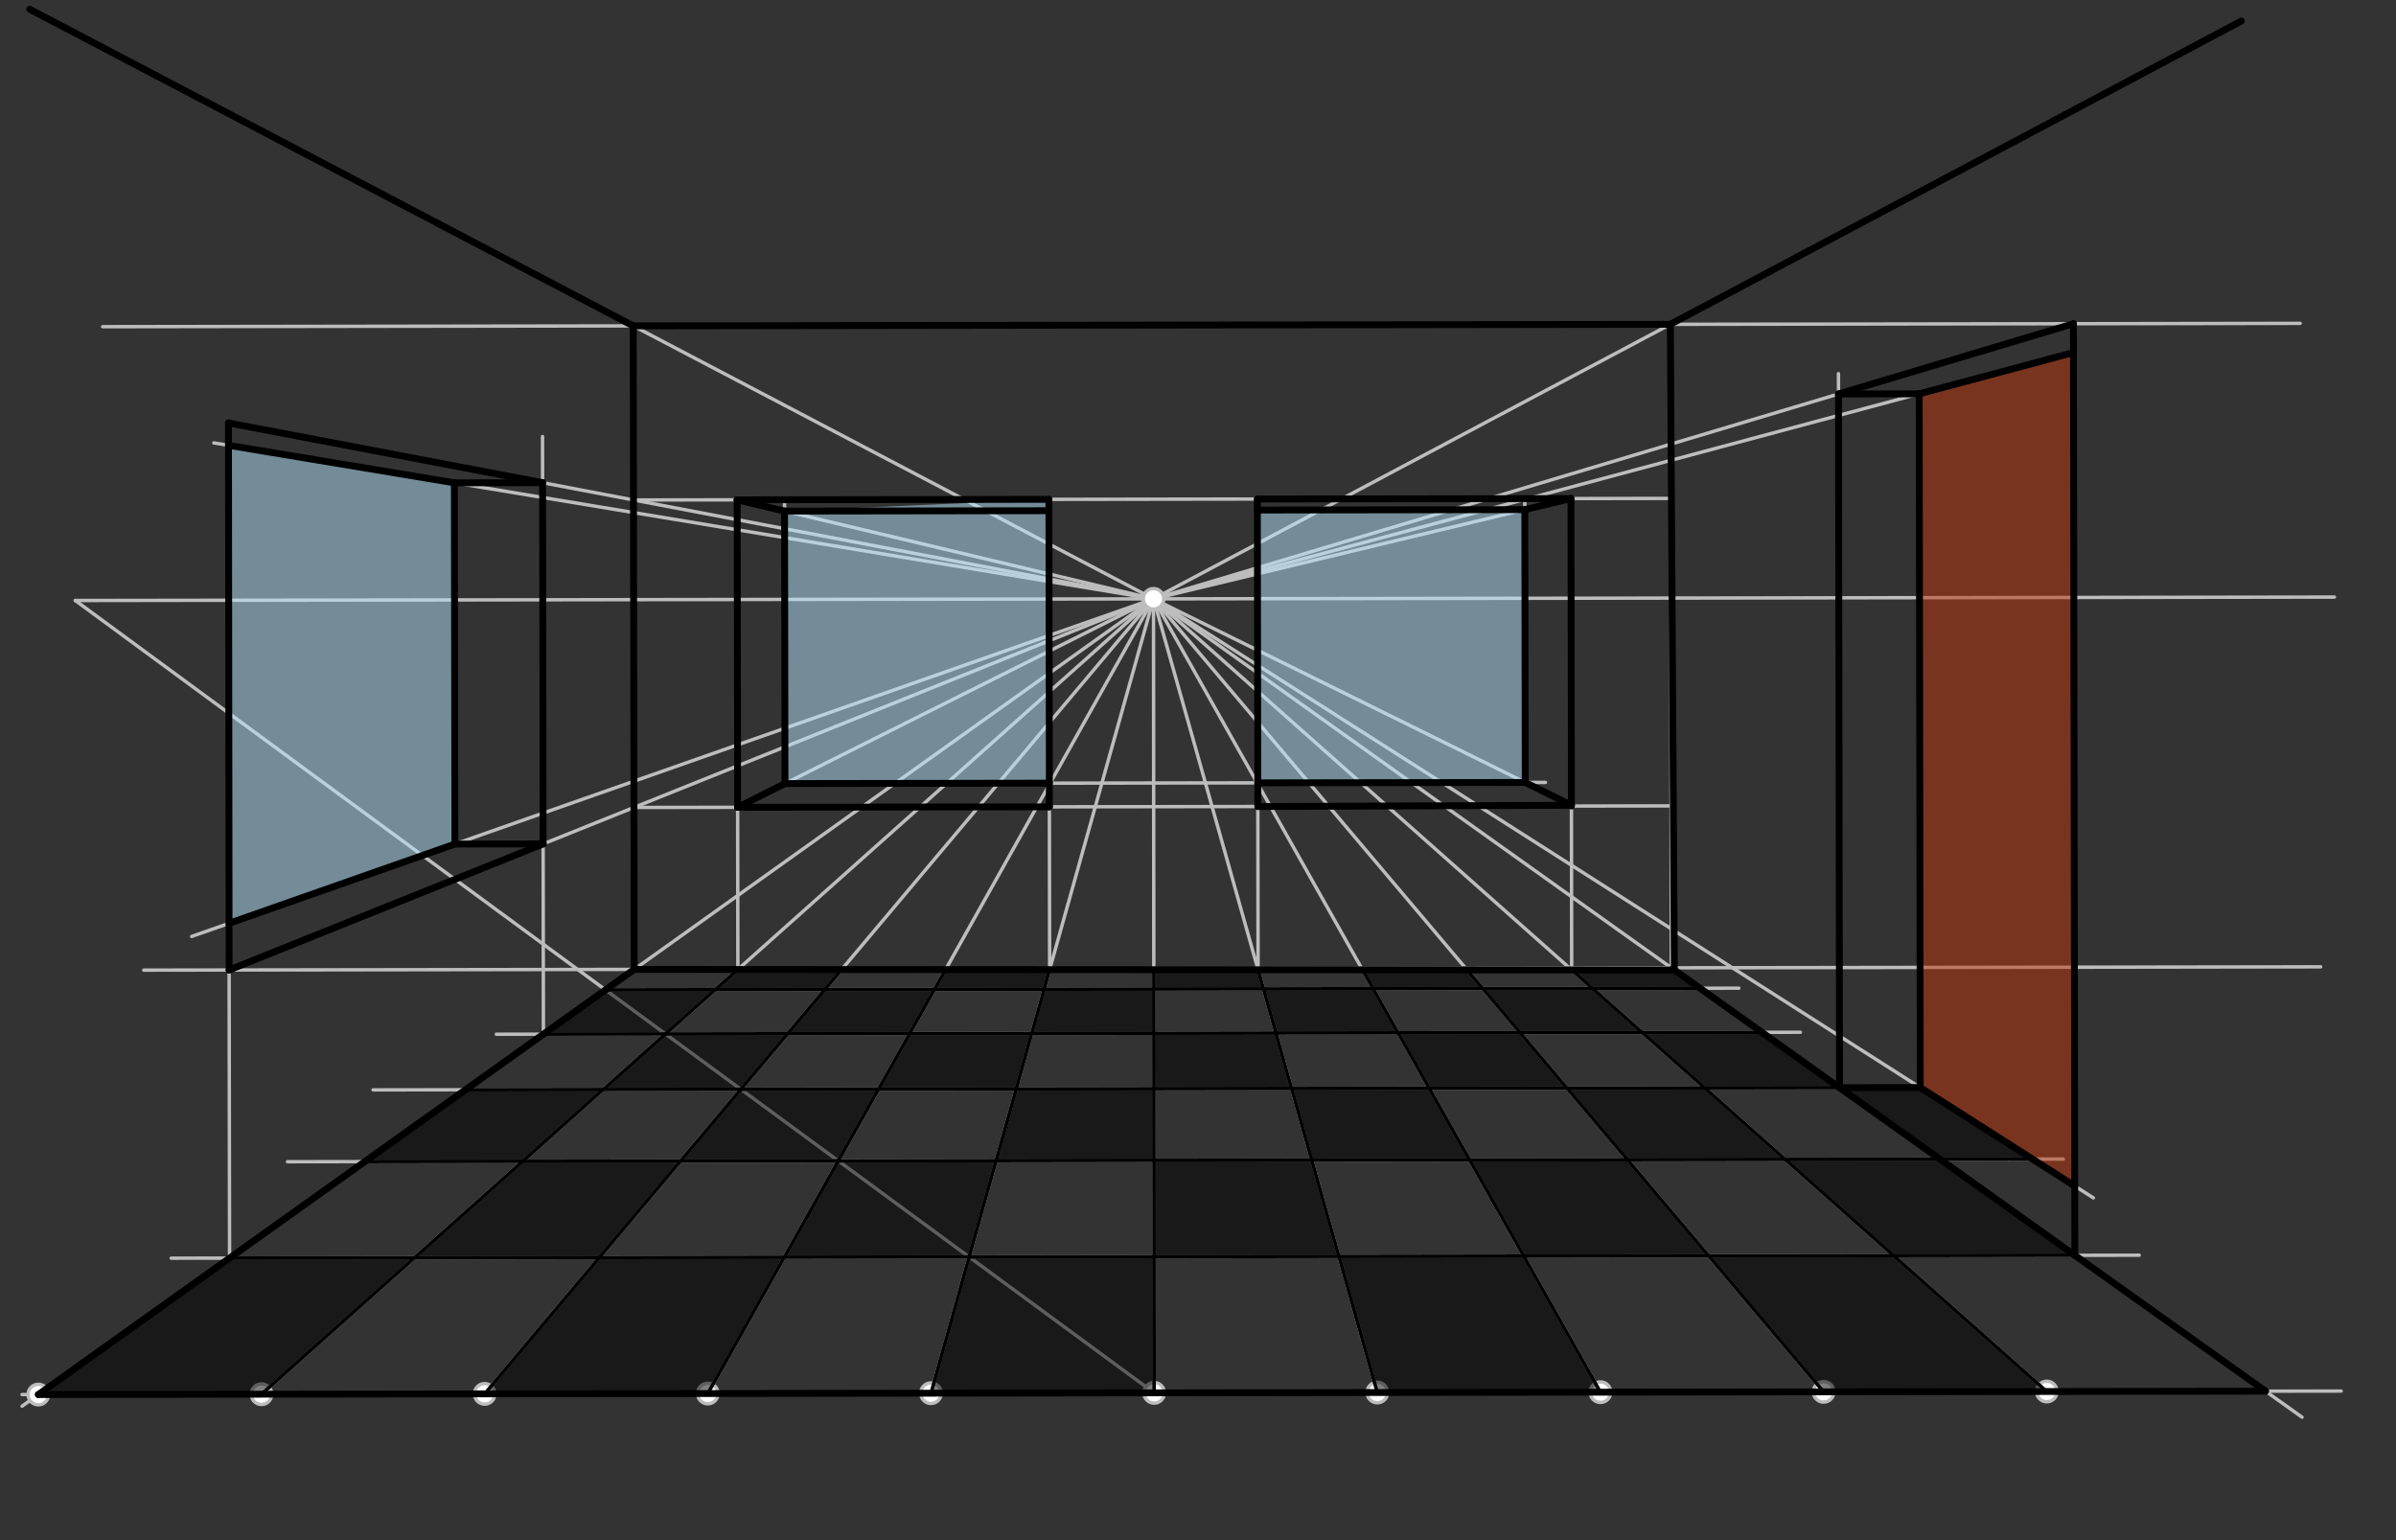 <svg xmlns="http://www.w3.org/2000/svg" class="svg--816" height="100%" preserveAspectRatio="xMidYMid meet" viewBox="0 0 700 450" width="100%"><rect x="0" y="0" width="700" height="450" fill="#333333" stroke="none"/><defs><marker id="marker-arrow" markerHeight="16" markerUnits="userSpaceOnUse" markerWidth="24" orient="auto-start-reverse" refX="24" refY="4" viewBox="0 0 24 8"><path d="M 0 0 L 24 4 L 0 8 z" stroke="inherit"></path></marker></defs><g class="aux-layer--949"><g class="element--733"><line stroke="#BDBDBD" stroke-dasharray="none" stroke-linecap="round" stroke-width="1" x1="22" x2="682" y1="175.453" y2="174.453"></line></g><g class="element--733"><line stroke="#BDBDBD" stroke-dasharray="none" stroke-linecap="round" stroke-width="1" x1="16" x2="683.988" y1="407.453" y2="406.441"></line></g><g class="element--733"><line stroke="#BDBDBD" stroke-dasharray="none" stroke-linecap="round" stroke-width="1" x1="42" x2="677.994" y1="283.453" y2="282.489"></line></g><g class="element--733"><line stroke="#BDBDBD" stroke-dasharray="none" stroke-linecap="round" stroke-width="1" x1="30" x2="672" y1="95.453" y2="94.48"></line></g><g class="element--733"><line stroke="#BDBDBD" stroke-dasharray="none" stroke-linecap="round" stroke-width="1" x1="185.001" x2="185.286" y1="95.218" y2="283.236"></line></g><g class="element--733"><line stroke="#BDBDBD" stroke-dasharray="none" stroke-linecap="round" stroke-width="1" x1="488" x2="488.285" y1="94.759" y2="282.777"></line></g><g class="element--733"><line stroke="#BDBDBD" stroke-dasharray="none" stroke-linecap="round" stroke-width="1" x1="337.001" x2="185.286" y1="174.976" y2="283.236"></line></g><g class="element--733"><line stroke="#BDBDBD" stroke-dasharray="none" stroke-linecap="round" stroke-width="1" x1="337.001" x2="488.285" y1="174.976" y2="282.777"></line></g><g class="element--733"><line stroke="#BDBDBD" stroke-dasharray="none" stroke-linecap="round" stroke-width="1" x1="185.286" x2="6.442" y1="283.236" y2="410.855"></line></g><g class="element--733"><line stroke="#BDBDBD" stroke-dasharray="none" stroke-linecap="round" stroke-width="1" x1="488.285" x2="672.545" y1="282.777" y2="414.075"></line></g><g class="element--733"><line stroke="#BDBDBD" stroke-dasharray="none" stroke-linecap="round" stroke-width="1" x1="16" x2="6.437" y1="407.453" y2="407.468"></line></g><g class="element--733"><line stroke="#BDBDBD" stroke-dasharray="none" stroke-linecap="round" stroke-width="1" x1="337.001" x2="185.001" y1="174.976" y2="95.218"></line></g><g class="element--733"><line stroke="#BDBDBD" stroke-dasharray="none" stroke-linecap="round" stroke-width="1" x1="185.001" x2="45.558" y1="95.218" y2="22.049"></line></g><g class="element--733"><line stroke="#BDBDBD" stroke-dasharray="none" stroke-linecap="round" stroke-width="1" x1="337.001" x2="488" y1="174.976" y2="94.759"></line></g><g class="element--733"><line stroke="#BDBDBD" stroke-dasharray="none" stroke-linecap="round" stroke-width="1" x1="488" x2="654.806" y1="94.759" y2="6.146"></line></g><g class="element--733"><line stroke="#BDBDBD" stroke-dasharray="none" stroke-linecap="round" stroke-width="1" x1="337.001" x2="76.396" y1="174.976" y2="407.362"></line></g><g class="element--733"><line stroke="#BDBDBD" stroke-dasharray="none" stroke-linecap="round" stroke-width="1" x1="337.001" x2="141.593" y1="174.976" y2="407.263"></line></g><g class="element--733"><line stroke="#BDBDBD" stroke-dasharray="none" stroke-linecap="round" stroke-width="1" x1="337.001" x2="206.79" y1="174.976" y2="407.164"></line></g><g class="element--733"><line stroke="#BDBDBD" stroke-dasharray="none" stroke-linecap="round" stroke-width="1" x1="337.001" x2="271.986" y1="174.976" y2="407.065"></line></g><g class="element--733"><line stroke="#BDBDBD" stroke-dasharray="none" stroke-linecap="round" stroke-width="1" x1="337.001" x2="337.183" y1="174.976" y2="406.966"></line></g><g class="element--733"><line stroke="#BDBDBD" stroke-dasharray="none" stroke-linecap="round" stroke-width="1" x1="337.001" x2="402.38" y1="174.976" y2="406.868"></line></g><g class="element--733"><line stroke="#BDBDBD" stroke-dasharray="none" stroke-linecap="round" stroke-width="1" x1="337.001" x2="467.577" y1="174.976" y2="406.769"></line></g><g class="element--733"><line stroke="#BDBDBD" stroke-dasharray="none" stroke-linecap="round" stroke-width="1" x1="337.001" x2="532.773" y1="174.976" y2="406.67"></line></g><g class="element--733"><line stroke="#BDBDBD" stroke-dasharray="none" stroke-linecap="round" stroke-width="1" x1="337.001" x2="597.97" y1="174.976" y2="406.571"></line></g><g class="element--733"><line stroke="#BDBDBD" stroke-dasharray="none" stroke-linecap="round" stroke-width="1" x1="337.183" x2="22" y1="406.966" y2="175.453"></line></g><g class="element--733"><line stroke="#BDBDBD" stroke-dasharray="none" stroke-linecap="round" stroke-width="1" x1="283.135" x2="50.011" y1="367.266" y2="367.619"></line></g><g class="element--733"><line stroke="#BDBDBD" stroke-dasharray="none" stroke-linecap="round" stroke-width="1" x1="283.135" x2="624.972" y1="367.266" y2="366.748"></line></g><g class="element--733"><line stroke="#BDBDBD" stroke-dasharray="none" stroke-linecap="round" stroke-width="1" x1="244.91" x2="587.012" y1="339.189" y2="338.67"></line></g><g class="element--733"><line stroke="#BDBDBD" stroke-dasharray="none" stroke-linecap="round" stroke-width="1" x1="244.91" x2="83.991" y1="339.189" y2="339.433"></line></g><g class="element--733"><line stroke="#BDBDBD" stroke-dasharray="none" stroke-linecap="round" stroke-width="1" x1="216.447" x2="561.011" y1="318.281" y2="317.759"></line></g><g class="element--733"><line stroke="#BDBDBD" stroke-dasharray="none" stroke-linecap="round" stroke-width="1" x1="216.447" x2="108.997" y1="318.281" y2="318.444"></line></g><g class="element--733"><line stroke="#BDBDBD" stroke-dasharray="none" stroke-linecap="round" stroke-width="1" x1="194.43" x2="526" y1="302.109" y2="301.607"></line></g><g class="element--733"><line stroke="#BDBDBD" stroke-dasharray="none" stroke-linecap="round" stroke-width="1" x1="194.43" x2="144.998" y1="302.109" y2="302.184"></line></g><g class="element--733"><line stroke="#BDBDBD" stroke-dasharray="none" stroke-linecap="round" stroke-width="1" x1="176.891" x2="508.006" y1="289.226" y2="288.725"></line></g><g class="element--733"><line stroke="#BDBDBD" stroke-dasharray="none" stroke-linecap="round" stroke-width="1" x1="337.001" x2="605.756" y1="174.976" y2="94.581"></line></g><g class="element--733"><line stroke="#BDBDBD" stroke-dasharray="none" stroke-linecap="round" stroke-width="1" x1="537.429" x2="537.113" y1="317.795" y2="109.17"></line></g><g class="element--733"><line stroke="#BDBDBD" stroke-dasharray="none" stroke-linecap="round" stroke-width="1" x1="337.001" x2="560.701" y1="174.976" y2="115.076"></line></g><g class="element--733"><line stroke="#BDBDBD" stroke-dasharray="none" stroke-linecap="round" stroke-width="1" x1="560.701" x2="605.655" y1="115.076" y2="103.039"></line></g><g class="element--733"><line stroke="#BDBDBD" stroke-dasharray="none" stroke-linecap="round" stroke-width="1" x1="337.001" x2="561.008" y1="174.976" y2="317.759"></line></g><g class="element--733"><line stroke="#BDBDBD" stroke-dasharray="none" stroke-linecap="round" stroke-width="1" x1="561.008" x2="611.58" y1="317.759" y2="349.994"></line></g><g class="element--733"><line stroke="#BDBDBD" stroke-dasharray="none" stroke-linecap="round" stroke-width="1" x1="587.012" x2="602.803" y1="338.67" y2="338.646"></line></g><g class="element--733"><line stroke="#BDBDBD" stroke-dasharray="none" stroke-linecap="round" stroke-width="1" x1="67.068" x2="66.698" y1="367.594" y2="123.571"></line></g><g class="element--733"><line stroke="#BDBDBD" stroke-dasharray="none" stroke-linecap="round" stroke-width="1" x1="66.698" x2="337.001" y1="123.571" y2="174.976"></line></g><g class="element--733"><line stroke="#BDBDBD" stroke-dasharray="none" stroke-linecap="round" stroke-width="1" x1="158.762" x2="158.497" y1="302.163" y2="127.55"></line></g><g class="element--733"><line stroke="#BDBDBD" stroke-dasharray="none" stroke-linecap="round" stroke-width="1" x1="337.001" x2="66.941" y1="174.976" y2="283.415"></line></g><g class="element--733"><line stroke="#BDBDBD" stroke-dasharray="none" stroke-linecap="round" stroke-width="1" x1="337.001" x2="132.899" y1="174.976" y2="246.618"></line></g><g class="element--733"><line stroke="#BDBDBD" stroke-dasharray="none" stroke-linecap="round" stroke-width="1" x1="132.899" x2="55.996" y1="246.618" y2="273.612"></line></g><g class="element--733"><line stroke="#BDBDBD" stroke-dasharray="none" stroke-linecap="round" stroke-width="1" x1="337.001" x2="132.739" y1="174.976" y2="141.072"></line></g><g class="element--733"><line stroke="#BDBDBD" stroke-dasharray="none" stroke-linecap="round" stroke-width="1" x1="132.739" x2="62.477" y1="141.072" y2="129.41"></line></g><g class="element--733"><line stroke="#BDBDBD" stroke-dasharray="none" stroke-linecap="round" stroke-width="1" x1="185.078" x2="488.318" y1="146.084" y2="145.625"></line></g><g class="element--733"><line stroke="#BDBDBD" stroke-dasharray="none" stroke-linecap="round" stroke-width="1" x1="185.214" x2="488.879" y1="235.924" y2="235.464"></line></g><g class="element--733"><line stroke="#BDBDBD" stroke-dasharray="none" stroke-linecap="round" stroke-width="1" x1="215.575" x2="215.367" y1="283.254" y2="146.038"></line></g><g class="element--733"><line stroke="#BDBDBD" stroke-dasharray="none" stroke-linecap="round" stroke-width="1" x1="306.654" x2="306.446" y1="283.307" y2="145.9"></line></g><g class="element--733"><line stroke="#BDBDBD" stroke-dasharray="none" stroke-linecap="round" stroke-width="1" x1="367.553" x2="367.345" y1="283.342" y2="145.808"></line></g><g class="element--733"><line stroke="#BDBDBD" stroke-dasharray="none" stroke-linecap="round" stroke-width="1" x1="459.172" x2="458.963" y1="283.396" y2="145.669"></line></g><g class="element--733"><line stroke="#BDBDBD" stroke-dasharray="none" stroke-linecap="round" stroke-width="1" x1="337.001" x2="215.367" y1="174.976" y2="146.038"></line></g><g class="element--733"><line stroke="#BDBDBD" stroke-dasharray="none" stroke-linecap="round" stroke-width="1" x1="337.001" x2="215.503" y1="174.976" y2="235.878"></line></g><g class="element--733"><line stroke="#BDBDBD" stroke-dasharray="none" stroke-linecap="round" stroke-width="1" x1="337.001" x2="458.963" y1="174.976" y2="145.669"></line></g><g class="element--733"><line stroke="#BDBDBD" stroke-dasharray="none" stroke-linecap="round" stroke-width="1" x1="337.001" x2="459.099" y1="174.976" y2="235.282"></line></g><g class="element--733"><line stroke="#BDBDBD" stroke-dasharray="none" stroke-linecap="round" stroke-width="1" x1="228.669" x2="451.505" y1="228.944" y2="228.607"></line></g><g class="element--733"><line stroke="#BDBDBD" stroke-dasharray="none" stroke-linecap="round" stroke-width="1" x1="229.337" x2="229.211" y1="228.943" y2="146.017"></line></g><g class="element--733"><line stroke="#BDBDBD" stroke-dasharray="none" stroke-linecap="round" stroke-width="1" x1="445.602" x2="445.476" y1="228.616" y2="145.689"></line></g><g class="element--733"><line stroke="#BDBDBD" stroke-dasharray="none" stroke-linecap="round" stroke-width="1" x1="229.216" x2="306.451" y1="149.333" y2="149.216"></line></g><g class="element--733"><line stroke="#BDBDBD" stroke-dasharray="none" stroke-linecap="round" stroke-width="1" x1="445.481" x2="367.35" y1="148.909" y2="149.027"></line></g><g class="element--733"><circle cx="337.001" cy="174.976" r="3" stroke="#BDBDBD" stroke-width="1" fill="#ffffff"></circle>}</g><g class="element--733"><circle cx="11.199" cy="407.46" r="3" stroke="#BDBDBD" stroke-width="1" fill="#ffffff"></circle>}</g><g class="element--733"><circle cx="76.396" cy="407.362" r="3" stroke="#BDBDBD" stroke-width="1" fill="#ffffff"></circle>}</g><g class="element--733"><circle cx="141.593" cy="407.263" r="3" stroke="#BDBDBD" stroke-width="1" fill="#ffffff"></circle>}</g><g class="element--733"><circle cx="206.79" cy="407.164" r="3" stroke="#BDBDBD" stroke-width="1" fill="#ffffff"></circle>}</g><g class="element--733"><circle cx="271.986" cy="407.065" r="3" stroke="#BDBDBD" stroke-width="1" fill="#ffffff"></circle>}</g><g class="element--733"><circle cx="337.183" cy="406.966" r="3" stroke="#BDBDBD" stroke-width="1" fill="#ffffff"></circle>}</g><g class="element--733"><circle cx="402.38" cy="406.868" r="3" stroke="#BDBDBD" stroke-width="1" fill="#ffffff"></circle>}</g><g class="element--733"><circle cx="467.577" cy="406.769" r="3" stroke="#BDBDBD" stroke-width="1" fill="#ffffff"></circle>}</g><g class="element--733"><circle cx="532.773" cy="406.67" r="3" stroke="#BDBDBD" stroke-width="1" fill="#ffffff"></circle>}</g><g class="element--733"><circle cx="597.97" cy="406.571" r="3" stroke="#BDBDBD" stroke-width="1" fill="#ffffff"></circle>}</g></g><g class="main-layer--75a"><g class="element--733"><g fill="#000000" opacity="0.5"><path d="M 11.199 407.46 L 76.396 407.362 L 121.085 367.512 L 67.068 367.594 L 11.199 407.46 Z" stroke="none"></path></g></g><g class="element--733"><g fill="#000000" opacity="0.5"><path d="M 106.581 339.398 L 152.691 339.328 L 176.225 318.342 L 136.003 318.403 L 106.581 339.398 Z" stroke="none"></path></g></g><g class="element--733"><g fill="#000000" opacity="0.5"><path d="M 158.762 302.163 L 194.43 302.109 L 208.931 289.178 L 176.891 289.226 L 158.762 302.163 Z" stroke="none"></path></g></g><g class="element--733"><g fill="#000000" opacity="0.5"><path d="M 152.691 339.328 L 121.085 367.512 L 175.102 367.43 L 198.8 339.259 L 152.691 339.328 Z" stroke="none"></path></g></g><g class="element--733"><g fill="#000000" opacity="0.5"><path d="M 175.102 367.43 L 229.118 367.348 L 206.79 407.164 L 141.593 407.263 L 175.102 367.43 Z" stroke="none"></path></g></g><g class="element--733"><g fill="#000000" opacity="0.5"><path d="M 198.8 339.259 L 244.91 339.189 L 256.669 318.221 L 216.447 318.281 L 198.8 339.259 Z" stroke="none"></path></g></g><g class="element--733"><g fill="#000000" opacity="0.5"><path d="M 230.097 302.055 L 265.765 302.001 L 273.011 289.081 L 240.971 289.129 L 230.097 302.055 Z" stroke="none"></path></g></g><g class="element--733"><g fill="#000000" opacity="0.5"><path d="M 215.575 283.254 L 215.575 283.254 L 221 285.453 Z" stroke="none"></path></g></g><g class="element--733"><g fill="#000000" opacity="0.5"><path d="M 245.899 283.271 L 215.575 283.254 L 208.931 289.178 L 240.971 289.129 L 245.899 283.271 Z" stroke="none"></path></g></g><g class="element--733"><g fill="#000000" opacity="0.5"><path d="M 194.43 302.109 L 230.097 302.055 L 216.447 318.281 L 176.225 318.342 L 194.43 302.109 Z" stroke="none"></path></g></g><g class="element--733"><g fill="#000000" opacity="0.5"><path d="M 229.118 367.348 L 244.91 339.189 L 291.02 339.119 L 283.135 367.266 L 229.118 367.348 Z" stroke="none"></path></g></g><g class="element--733"><g fill="#000000" opacity="0.5"><path d="M 265.765 302.001 L 256.669 318.221 L 296.891 318.16 L 301.433 301.947 L 265.765 302.001 Z" stroke="none"></path></g></g><g class="element--733"><g fill="#000000" opacity="0.5"><path d="M 276.259 283.289 L 306.654 283.307 L 305.051 289.032 L 273.011 289.081 L 276.259 283.289 Z" stroke="none"></path></g></g><g class="element--733"><g fill="#000000" opacity="0.5"><path d="M 305.051 289.032 L 337.09 288.984 L 337.101 301.893 L 301.433 301.947 L 305.051 289.032 Z" stroke="none"></path></g></g><g class="element--733"><g fill="#000000" opacity="0.5"><path d="M 296.891 318.16 L 337.113 318.099 L 337.13 339.049 L 291.02 339.119 L 296.891 318.16 Z" stroke="none"></path></g></g><g class="element--733"><g fill="#000000" opacity="0.5"><path d="M 283.135 367.266 L 337.152 367.184 L 337.183 406.966 L 271.986 407.065 L 283.135 367.266 Z" stroke="none"></path></g></g><g class="element--733"><g fill="#000000" opacity="0.5"><path d="M 337.101 301.893 L 372.768 301.839 L 377.335 318.038 L 337.113 318.099 L 337.101 301.893 Z" stroke="none"></path></g></g><g class="element--733"><g fill="#000000" opacity="0.5"><path d="M 337.086 283.325 L 367.553 283.342 L 369.13 288.935 L 337.09 288.984 L 337.086 283.325 Z" stroke="none"></path></g></g><g class="element--733"><g fill="#000000" opacity="0.5"><path d="M 337.13 339.049 L 383.239 338.979 L 391.169 367.103 L 337.152 367.184 L 337.13 339.049 Z" stroke="none"></path></g></g><g class="element--733"><g fill="#000000" opacity="0.5"><path d="M 402.38 406.868 L 467.577 406.769 L 445.185 367.021 L 391.169 367.103 L 402.38 406.868 Z" stroke="none"></path></g></g><g class="element--733"><g fill="#000000" opacity="0.5"><path d="M 383.239 338.979 L 429.349 338.909 L 417.557 317.977 L 377.335 318.038 L 383.239 338.979 Z" stroke="none"></path></g></g><g class="element--733"><g fill="#000000" opacity="0.5"><path d="M 372.768 301.839 L 408.436 301.785 L 401.17 288.887 L 369.13 288.935 L 372.768 301.839 Z" stroke="none"></path></g></g><g class="element--733"><g fill="#000000" opacity="0.5"><path d="M 401.17 288.887 L 398.057 283.36 L 428.596 283.378 L 433.21 288.838 L 401.17 288.887 Z" stroke="none"></path></g></g><g class="element--733"><g fill="#000000" opacity="0.5"><path d="M 408.436 301.785 L 444.104 301.731 L 457.779 317.916 L 417.557 317.977 L 408.436 301.785 Z" stroke="none"></path></g></g><g class="element--733"><g fill="#000000" opacity="0.5"><path d="M 429.349 338.909 L 475.459 338.839 L 499.202 366.939 L 445.185 367.021 L 429.349 338.909 Z" stroke="none"></path></g></g><g class="element--733"><g fill="#000000" opacity="0.5"><path d="M 532.773 406.67 L 597.97 406.571 L 553.219 366.857 L 499.202 366.939 L 532.773 406.67 Z" stroke="none"></path></g></g><g class="element--733"><g fill="#000000" opacity="0.5"><path d="M 475.459 338.839 L 521.569 338.77 L 498.002 317.855 L 457.779 317.916 L 475.459 338.839 Z" stroke="none"></path></g></g><g class="element--733"><g fill="#000000" opacity="0.5"><path d="M 479.771 301.677 L 465.25 288.789 L 433.21 288.838 L 444.104 301.731 L 479.771 301.677 Z" stroke="none"></path></g></g><g class="element--733"><g fill="#000000" opacity="0.5"><path d="M 465.25 288.789 L 459.172 283.396 L 489.179 283.414 L 496.656 288.742 L 465.25 288.789 Z" stroke="none"></path></g></g><g class="element--733"><g fill="#000000" opacity="0.5"><path d="M 514.734 301.624 L 479.771 301.677 L 498.002 317.855 L 537.429 317.795 L 514.734 301.624 Z" stroke="none"></path></g></g><g class="element--733"><g fill="#000000" opacity="0.5"><path d="M 521.569 338.77 L 566.767 338.701 L 606.168 366.777 L 553.219 366.857 L 521.569 338.77 Z" stroke="none"></path></g></g><g class="element--733"><g fill="#000000" opacity="0.5"><path d="M 566.767 338.701 L 593.798 338.66 L 561.008 317.759 L 537.429 317.795 L 566.767 338.701 Z" stroke="none"></path></g></g><g class="element--733"><g fill="#BF360C" opacity="0.5"><path d="M 561.008 317.759 L 560.701 115.076 L 605.655 103.039 L 606.137 346.525 L 561.008 317.759 Z" stroke="none"></path></g></g><g class="element--733"><g fill="#B3E5FC" opacity="0.5"><path d="M 66.759 130.12 L 132.739 141.072 L 132.899 246.618 L 66.924 269.777 L 66.759 130.12 Z" stroke="none"></path></g></g><g class="element--733"><g fill="#B3E5FC" opacity="0.5"><path d="M 229.216 149.333 L 306.446 145.9 L 306.572 228.826 L 229.337 228.943 L 229.216 149.333 Z" stroke="none"></path></g></g><g class="element--733"><g fill="#B3E5FC" opacity="0.5"><path d="M 367.35 149.027 L 445.481 148.909 L 445.602 228.616 L 367.471 228.734 L 367.35 149.027 Z" stroke="none"></path></g></g><g class="element--733"><line stroke="#000000" stroke-dasharray="none" stroke-linecap="round" stroke-width="1" x1="11.199" x2="661.879" y1="407.46" y2="406.475"></line></g><g class="element--733"><line stroke="#000000" stroke-dasharray="none" stroke-linecap="round" stroke-width="1" x1="661.879" x2="488.285" y1="406.475" y2="282.777"></line></g><g class="element--733"><line stroke="#000000" stroke-dasharray="none" stroke-linecap="round" stroke-width="1" x1="489.179" x2="185.286" y1="283.414" y2="283.236"></line></g><g class="element--733"><line stroke="#000000" stroke-dasharray="none" stroke-linecap="round" stroke-width="1" x1="185.286" x2="11.199" y1="283.236" y2="407.46"></line></g><g class="element--733"><line stroke="#000000" stroke-dasharray="none" stroke-linecap="round" stroke-width="1" x1="67.068" x2="606.168" y1="367.594" y2="366.777"></line></g><g class="element--733"><line stroke="#000000" stroke-dasharray="none" stroke-linecap="round" stroke-width="1" x1="566.767" x2="106.581" y1="338.701" y2="339.398"></line></g><g class="element--733"><line stroke="#000000" stroke-dasharray="none" stroke-linecap="round" stroke-width="1" x1="136.003" x2="537.429" y1="318.403" y2="317.795"></line></g><g class="element--733"><line stroke="#000000" stroke-dasharray="none" stroke-linecap="round" stroke-width="1" x1="514.734" x2="158.762" y1="301.624" y2="302.163"></line></g><g class="element--733"><line stroke="#000000" stroke-dasharray="none" stroke-linecap="round" stroke-width="1" x1="176.891" x2="496.656" y1="289.226" y2="288.742"></line></g><g class="element--733"><line stroke="#000000" stroke-dasharray="none" stroke-linecap="round" stroke-width="1" x1="76.396" x2="215.575" y1="407.362" y2="283.254"></line></g><g class="element--733"><line stroke="#000000" stroke-dasharray="none" stroke-linecap="round" stroke-width="1" x1="141.593" x2="245.899" y1="407.263" y2="283.271"></line></g><g class="element--733"><line stroke="#000000" stroke-dasharray="none" stroke-linecap="round" stroke-width="1" x1="206.79" x2="276.259" y1="407.164" y2="283.289"></line></g><g class="element--733"><line stroke="#000000" stroke-dasharray="none" stroke-linecap="round" stroke-width="1" x1="271.986" x2="306.654" y1="407.065" y2="283.307"></line></g><g class="element--733"><line stroke="#000000" stroke-dasharray="none" stroke-linecap="round" stroke-width="1" x1="337.183" x2="337.086" y1="406.966" y2="283.325"></line></g><g class="element--733"><line stroke="#000000" stroke-dasharray="none" stroke-linecap="round" stroke-width="1" x1="402.38" x2="367.553" y1="406.868" y2="283.342"></line></g><g class="element--733"><line stroke="#000000" stroke-dasharray="none" stroke-linecap="round" stroke-width="1" x1="467.577" x2="398.057" y1="406.769" y2="283.36"></line></g><g class="element--733"><line stroke="#000000" stroke-dasharray="none" stroke-linecap="round" stroke-width="1" x1="532.773" x2="428.596" y1="406.67" y2="283.378"></line></g><g class="element--733"><line stroke="#000000" stroke-dasharray="none" stroke-linecap="round" stroke-width="1" x1="597.97" x2="459.172" y1="406.571" y2="283.396"></line></g><g class="element--733"><line stroke="#000000" stroke-dasharray="none" stroke-linecap="round" stroke-width="2" x1="45.558" x2="185.001" y1="22.049" y2="95.218"></line></g><g class="element--733"><line stroke="#000000" stroke-dasharray="none" stroke-linecap="round" stroke-width="2" x1="185.001" x2="488" y1="95.218" y2="94.759"></line></g><g class="element--733"><line stroke="#000000" stroke-dasharray="none" stroke-linecap="round" stroke-width="2" x1="488" x2="654.806" y1="94.759" y2="6.146"></line></g><g class="element--733"><line stroke="#000000" stroke-dasharray="none" stroke-linecap="round" stroke-width="2" x1="185.001" x2="185.286" y1="95.218" y2="283.236"></line></g><g class="element--733"><line stroke="#000000" stroke-dasharray="none" stroke-linecap="round" stroke-width="2" x1="488" x2="489.179" y1="94.759" y2="283.414"></line></g><g class="element--733"><line stroke="#000000" stroke-dasharray="none" stroke-linecap="round" stroke-width="2" x1="489.179" x2="185.286" y1="283.414" y2="283.236"></line></g><g class="element--733"><line stroke="#000000" stroke-dasharray="none" stroke-linecap="round" stroke-width="2" x1="489.179" x2="661.879" y1="283.414" y2="406.475"></line></g><g class="element--733"><line stroke="#000000" stroke-dasharray="none" stroke-linecap="round" stroke-width="2" x1="185.286" x2="11.199" y1="283.236" y2="407.46"></line></g><g class="element--733"><line stroke="#000000" stroke-dasharray="none" stroke-linecap="round" stroke-width="2" x1="11.199" x2="661.879" y1="407.46" y2="406.475"></line></g><g class="element--733"><line stroke="#000000" stroke-dasharray="none" stroke-linecap="round" stroke-width="2" x1="606.168" x2="605.756" y1="366.777" y2="94.581"></line></g><g class="element--733"><line stroke="#000000" stroke-dasharray="none" stroke-linecap="round" stroke-width="2" x1="605.756" x2="537.122" y1="94.581" y2="115.112"></line></g><g class="element--733"><line stroke="#000000" stroke-dasharray="none" stroke-linecap="round" stroke-width="2" x1="537.122" x2="537.429" y1="115.112" y2="317.795"></line></g><g class="element--733"><line stroke="#000000" stroke-dasharray="none" stroke-linecap="round" stroke-width="2" x1="537.429" x2="561.011" y1="317.795" y2="317.759"></line></g><g class="element--733"><line stroke="#000000" stroke-dasharray="none" stroke-linecap="round" stroke-width="2" x1="561.008" x2="560.701" y1="317.759" y2="115.076"></line></g><g class="element--733"><line stroke="#000000" stroke-dasharray="none" stroke-linecap="round" stroke-width="2" x1="560.701" x2="537.122" y1="115.076" y2="115.112"></line></g><g class="element--733"><line stroke="#000000" stroke-dasharray="none" stroke-linecap="round" stroke-width="2" x1="560.701" x2="605.655" y1="115.076" y2="103.039"></line></g><g class="element--733"><line stroke="#000000" stroke-dasharray="none" stroke-linecap="round" stroke-width="2" x1="561.008" x2="606.137" y1="317.759" y2="346.525"></line></g><g class="element--733"><line stroke="#000000" stroke-dasharray="none" stroke-linecap="round" stroke-width="1" x1="566.767" x2="593.798" y1="338.701" y2="338.66"></line></g><g class="element--733"><line stroke="#000000" stroke-dasharray="none" stroke-linecap="round" stroke-width="2" x1="66.752" x2="66.941" y1="123.581" y2="283.415"></line></g><g class="element--733"><line stroke="#000000" stroke-dasharray="none" stroke-linecap="round" stroke-width="2" x1="66.941" x2="158.678" y1="283.415" y2="246.579"></line></g><g class="element--733"><line stroke="#000000" stroke-dasharray="none" stroke-linecap="round" stroke-width="2" x1="158.678" x2="158.518" y1="246.579" y2="141.033"></line></g><g class="element--733"><line stroke="#000000" stroke-dasharray="none" stroke-linecap="round" stroke-width="2" x1="158.678" x2="132.899" y1="246.579" y2="246.618"></line></g><g class="element--733"><line stroke="#000000" stroke-dasharray="none" stroke-linecap="round" stroke-width="2" x1="158.518" x2="132.739" y1="141.033" y2="141.072"></line></g><g class="element--733"><line stroke="#000000" stroke-dasharray="none" stroke-linecap="round" stroke-width="2" x1="132.739" x2="132.899" y1="141.072" y2="246.618"></line></g><g class="element--733"><line stroke="#000000" stroke-dasharray="none" stroke-linecap="round" stroke-width="2" x1="132.899" x2="66.924" y1="246.618" y2="269.777"></line></g><g class="element--733"><line stroke="#000000" stroke-dasharray="none" stroke-linecap="round" stroke-width="2" x1="132.739" x2="66.759" y1="141.072" y2="130.12"></line></g><g class="element--733"><line stroke="#000000" stroke-dasharray="none" stroke-linecap="round" stroke-width="2" x1="158.518" x2="66.752" y1="141.033" y2="123.581"></line></g><g class="element--733"><line stroke="#000000" stroke-dasharray="none" stroke-linecap="round" stroke-width="2" x1="215.367" x2="306.446" y1="146.038" y2="145.9"></line></g><g class="element--733"><line stroke="#000000" stroke-dasharray="none" stroke-linecap="round" stroke-width="2" x1="306.446" x2="306.582" y1="145.9" y2="235.74"></line></g><g class="element--733"><line stroke="#000000" stroke-dasharray="none" stroke-linecap="round" stroke-width="2" x1="306.582" x2="215.503" y1="235.74" y2="235.878"></line></g><g class="element--733"><line stroke="#000000" stroke-dasharray="none" stroke-linecap="round" stroke-width="2" x1="215.503" x2="215.367" y1="235.878" y2="146.038"></line></g><g class="element--733"><line stroke="#000000" stroke-dasharray="none" stroke-linecap="round" stroke-width="2" x1="367.345" x2="458.963" y1="145.808" y2="145.669"></line></g><g class="element--733"><line stroke="#000000" stroke-dasharray="none" stroke-linecap="round" stroke-width="2" x1="458.963" x2="459.1" y1="145.669" y2="235.509"></line></g><g class="element--733"><line stroke="#000000" stroke-dasharray="none" stroke-linecap="round" stroke-width="2" x1="459.099" x2="367.481" y1="235.282" y2="235.648"></line></g><g class="element--733"><line stroke="#000000" stroke-dasharray="none" stroke-linecap="round" stroke-width="2" x1="367.481" x2="367.345" y1="235.648" y2="145.808"></line></g><g class="element--733"><line stroke="#000000" stroke-dasharray="none" stroke-linecap="round" stroke-width="2" x1="215.503" x2="229.337" y1="235.878" y2="228.943"></line></g><g class="element--733"><line stroke="#000000" stroke-dasharray="none" stroke-linecap="round" stroke-width="2" x1="229.337" x2="229.216" y1="228.943" y2="149.333"></line></g><g class="element--733"><line stroke="#000000" stroke-dasharray="none" stroke-linecap="round" stroke-width="2" x1="229.216" x2="215.367" y1="149.333" y2="146.038"></line></g><g class="element--733"><line stroke="#000000" stroke-dasharray="none" stroke-linecap="round" stroke-width="2" x1="229.216" x2="306.451" y1="149.333" y2="149.216"></line></g><g class="element--733"><line stroke="#000000" stroke-dasharray="none" stroke-linecap="round" stroke-width="2" x1="229.337" x2="306.572" y1="228.943" y2="228.826"></line></g><g class="element--733"><line stroke="#000000" stroke-dasharray="none" stroke-linecap="round" stroke-width="2" x1="445.602" x2="367.471" y1="228.616" y2="228.734"></line></g><g class="element--733"><line stroke="#000000" stroke-dasharray="none" stroke-linecap="round" stroke-width="2" x1="445.602" x2="445.481" y1="228.616" y2="148.909"></line></g><g class="element--733"><line stroke="#000000" stroke-dasharray="none" stroke-linecap="round" stroke-width="2" x1="445.481" x2="367.35" y1="148.909" y2="149.027"></line></g><g class="element--733"><line stroke="#000000" stroke-dasharray="none" stroke-linecap="round" stroke-width="2" x1="459.099" x2="445.602" y1="235.282" y2="228.616"></line></g><g class="element--733"><line stroke="#000000" stroke-dasharray="none" stroke-linecap="round" stroke-width="2" x1="458.963" x2="445.481" y1="145.669" y2="148.909"></line></g><g class="element--733"><line stroke="#000000" stroke-dasharray="none" stroke-linecap="round" stroke-width="2" x1="45.558" x2="8.69" y1="22.049" y2="2.704"></line></g></g><g class="snaps-layer--ac6"></g><g class="temp-layer--52d"></g></svg>